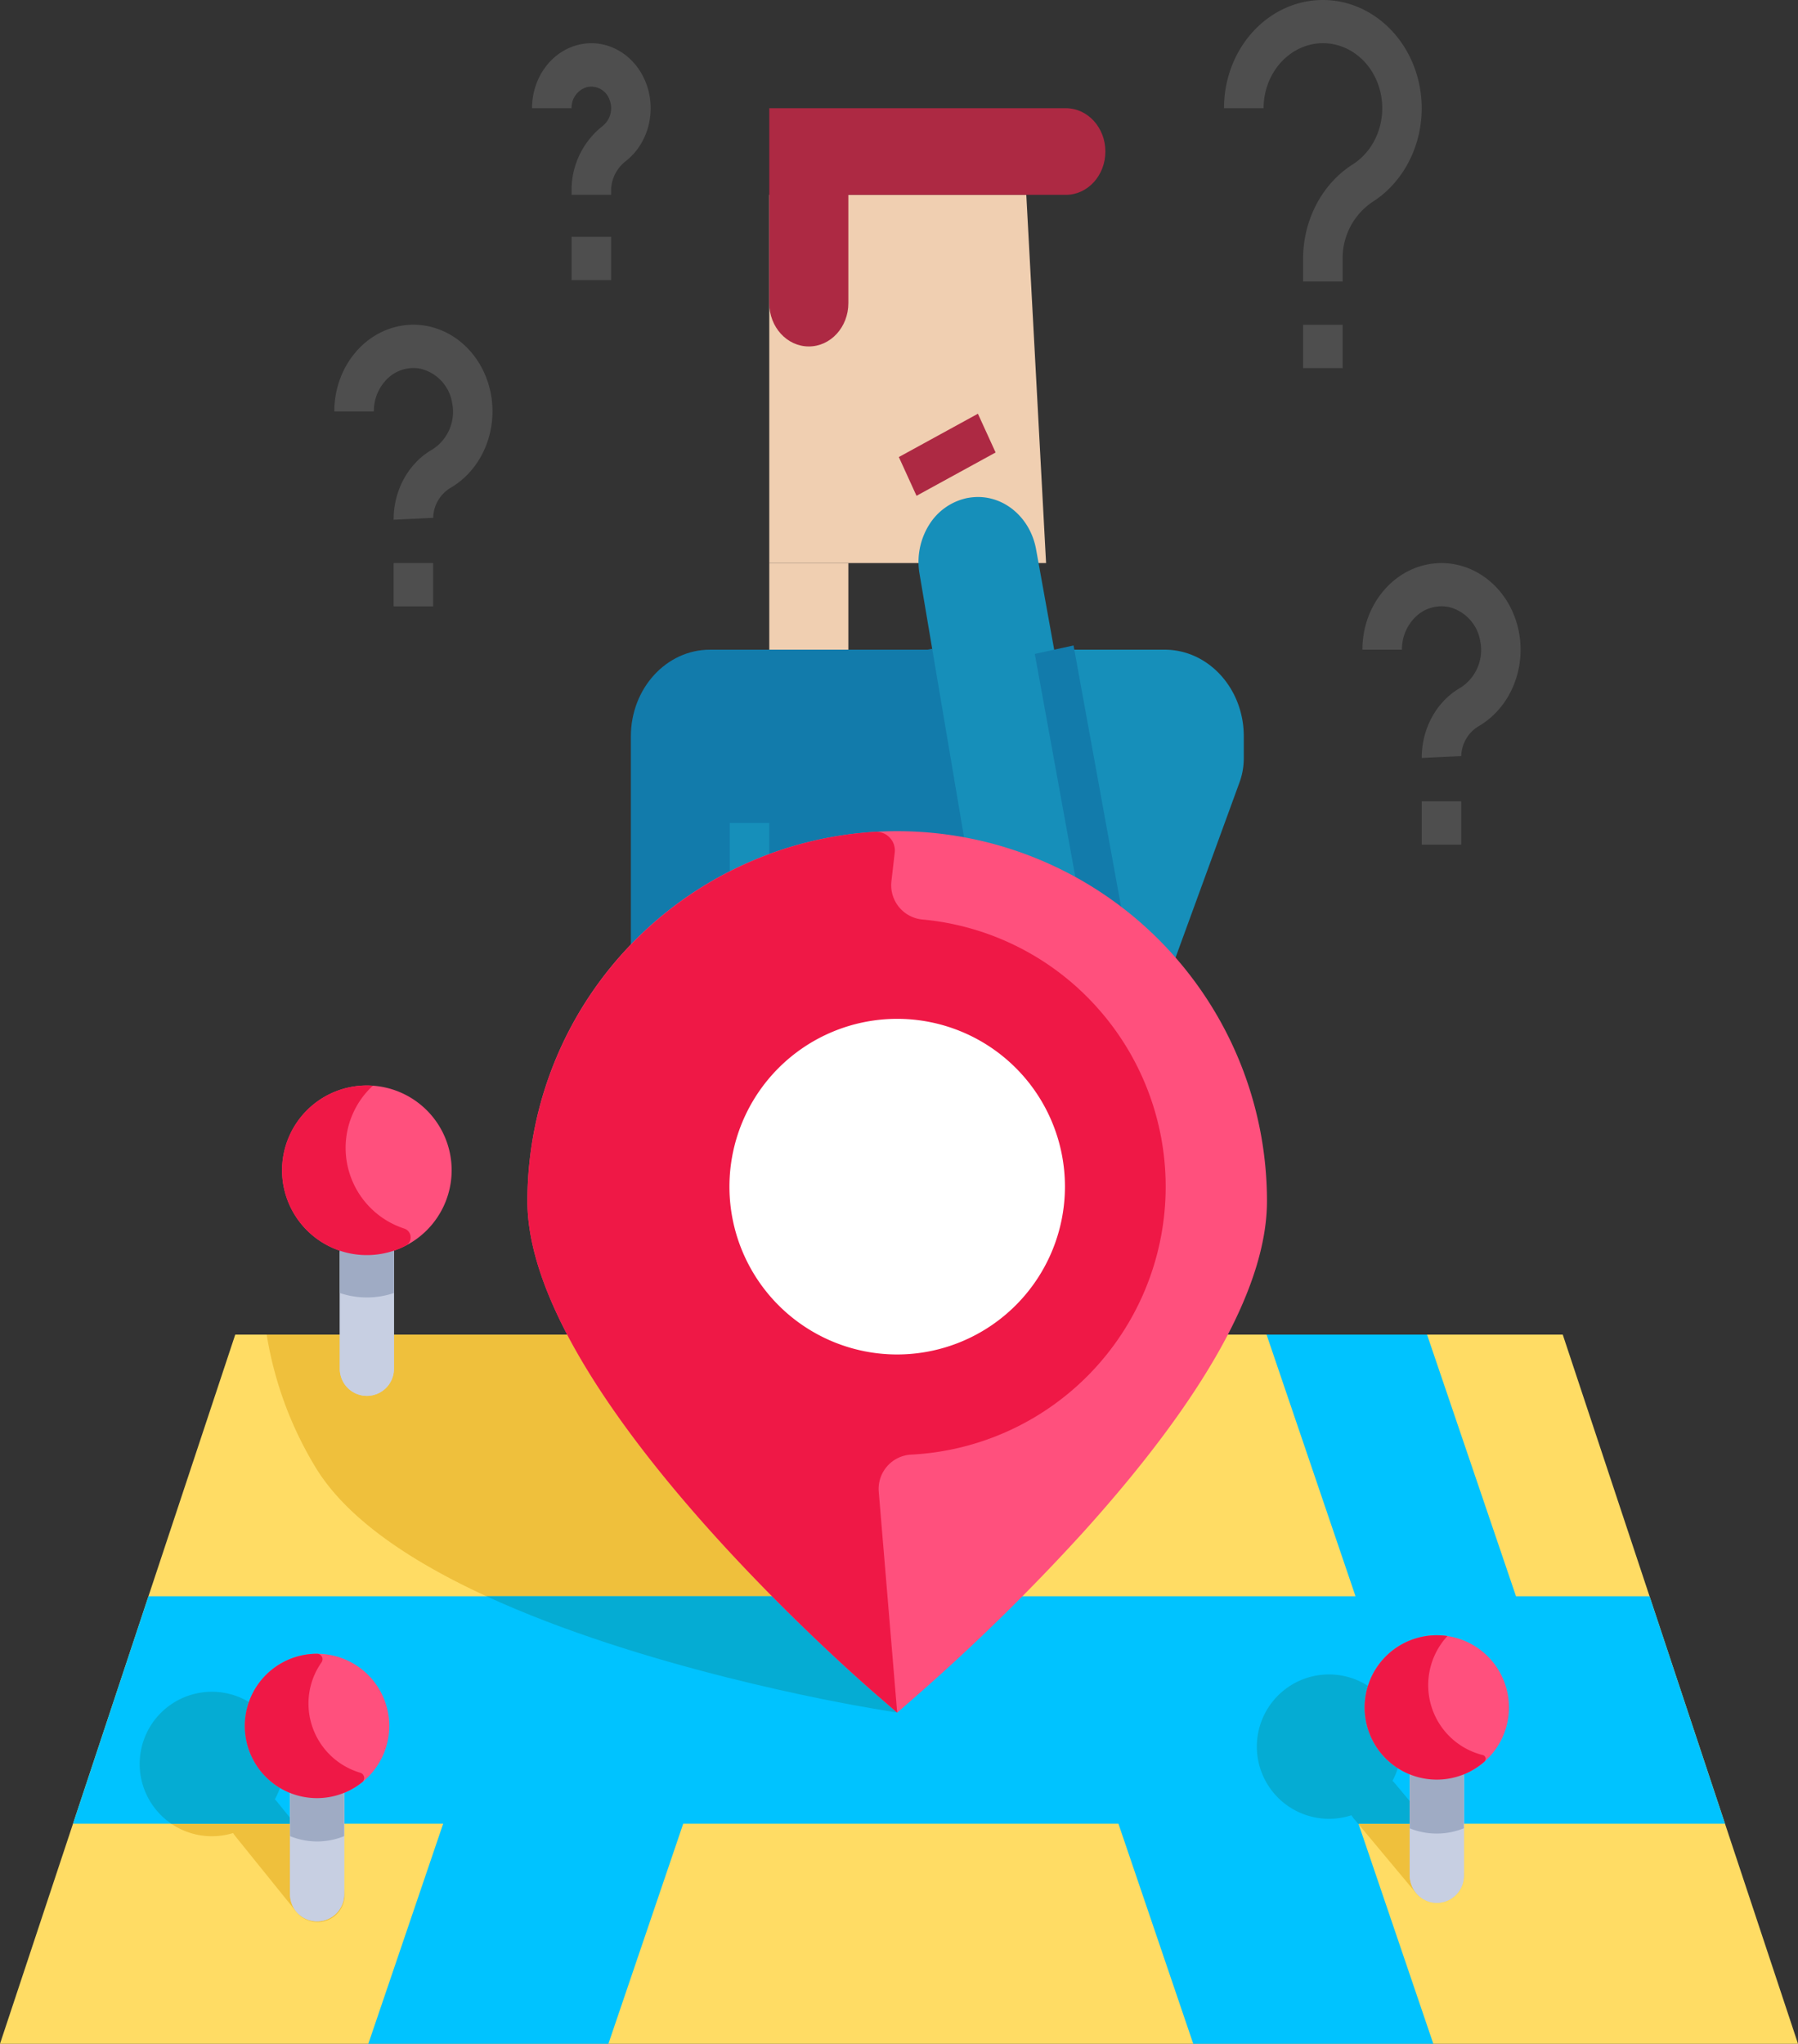 <svg xmlns="http://www.w3.org/2000/svg" width="512" height="581.776" viewBox="0 0 512 581.776">
  <rect x="0" y="0" width="512" height="581.776" fill="#333333" stroke="none"/>
  <g id="Groupe_8" data-name="Groupe 8" transform="translate(-585 -251.4)">
    <g id="question" transform="translate(680.2 251.4)">
      <path id="Tracé_1" data-name="Tracé 1" d="M215.41,176.781H176V71.969h73.19l5.63,104.812" transform="translate(-52.14 -16.504)" fill="#f0cfb1"/>
      <path id="Tracé_2" data-name="Tracé 2" d="M260.45,39.969H176V95.457c0,6.813,5.042,12.331,11.26,12.331s11.26-5.518,11.26-12.331V64.63h61.93c6.218,0,11.26-5.518,11.26-12.331s-5.042-12.331-11.26-12.331Zm0,0" transform="translate(-52.14 -9.166)" fill="#ad2943"/>
      <path id="Tracé_3" data-name="Tracé 3" d="M176,207.969h22.52v24.662H176Zm0,0" transform="translate(-52.14 -47.693)" fill="#f0cfb1"/>
      <path id="Tracé_4" data-name="Tracé 4" d="M228.426,165.147l22.517-12.331,5.036,11.03-22.52,12.331Zm0,0" transform="translate(-67.671 -35.045)" fill="#ad2943"/>
      <path id="Tracé_5" data-name="Tracé 5" d="M260.751,359.739v52.788H120V264.557c0-13.619,10.083-24.662,22.52-24.662h61.93l1.353-.247Zm0,0" transform="translate(-35.55 -54.958)" fill="#127bab"/>
      <path id="Tracé_6" data-name="Tracé 6" d="M275.018,227.035h31.471c12.437,0,22.52,11.042,22.52,24.662v6.165a20.053,20.053,0,0,1-1.182,6.846L294.44,356.142l-.393,1.048c-2.562,7.041-8.786,11.659-15.708,11.65a15.788,15.788,0,0,1-1.688-.06c-7.464-.852-13.531-6.969-14.922-15.043L240.281,226.789l-3.6-21.332a19.881,19.881,0,0,1,2.658-13.863,16.817,16.817,0,0,1,10.853-7.716,17.843,17.843,0,0,1,3.1-.307c8.137,0,15.117,6.346,16.61,15.106Zm0,0" transform="translate(-70.028 -42.097)" fill="#168fba"/>
      <path id="Tracé_7" data-name="Tracé 7" d="M160,303.969h11.26V427.277H160Zm0,0" transform="translate(-47.4 -69.708)" fill="#168fba"/>
      <path id="Tracé_8" data-name="Tracé 8" d="M283.438,240.814l11.037-2.408,14.581,80.147-11.037,2.408Zm0,0" transform="translate(-83.968 -54.673)" fill="#127bab"/>
      <g id="Groupe_1" data-name="Groupe 1" transform="translate(0 0)">
        <path id="Tracé_9" data-name="Tracé 9" d="M393.78,80.126H382.52V73.488c.069-11.069,5.5-21.263,14.262-26.778,6.881-4.464,9.96-13.6,7.37-21.9s-10.13-13.454-18.069-12.373c-7.442,1.045-13.377,7.309-14.6,15.413a21.592,21.592,0,0,0-.22,2.947H360a34.357,34.357,0,0,1,.344-4.844C362.405,11.846,373.052,1.135,386.069.084s24.983,7.83,28.914,21.459-1.21,28.428-12.415,35.755a19.258,19.258,0,0,0-8.789,16.19Zm0,0" transform="translate(-106.649 0)" fill="#4e4e4e"/>
        <path id="Tracé_10" data-name="Tracé 10" d="M392,119.969h11.26V132.3H392Zm0,0" transform="translate(-116.129 -27.512)" fill="#4e4e4e"/>
        <path id="Tracé_11" data-name="Tracé 11" d="M16.89,175.451c-.025-8.411,4.242-16.136,11.057-20.016a12.712,12.712,0,0,0,5.63-13.1,11.978,11.978,0,0,0-9.009-9.865,10.56,10.56,0,0,0-9.259,2.652,12.834,12.834,0,0,0-4.049,9.5H0c-.011-12.033,7.912-22.316,18.746-24.333s21.412,4.823,25.035,16.181S43.011,160.4,33.387,166.2a10.241,10.241,0,0,0-5.237,8.712Zm0,0" transform="translate(0 -27.505)" fill="#4e4e4e"/>
        <path id="Tracé_12" data-name="Tracé 12" d="M24,207.969H35.26V220.3H24Zm0,0" transform="translate(-7.11 -47.692)" fill="#4e4e4e"/>
        <path id="Tracé_13" data-name="Tracé 13" d="M432.89,263.46c-.025-8.411,4.242-16.136,11.057-20.017a12.712,12.712,0,0,0,5.63-13.1,11.978,11.978,0,0,0-9.009-9.865,10.56,10.56,0,0,0-9.259,2.652,12.834,12.834,0,0,0-4.049,9.5H416c0-12.027,7.934-22.3,18.762-24.306s21.4,4.838,25.022,16.2-.775,23.918-10.4,29.722a10.231,10.231,0,0,0-5.237,8.679Zm0,0" transform="translate(-123.239 -47.695)" fill="#4e4e4e"/>
        <path id="Tracé_14" data-name="Tracé 14" d="M440,295.969h11.26V308.3H440Zm0,0" transform="translate(-130.349 -67.873)" fill="#4e4e4e"/>
        <path id="Tracé_15" data-name="Tracé 15" d="M102.52,59.126H91.26v-1.62a23.177,23.177,0,0,1,8.956-18.06,6.53,6.53,0,0,0,1.812-7.493,5.523,5.523,0,0,0-6.312-3.51,6.061,6.061,0,0,0-4.456,6.021H80c0-8.724,5.567-16.259,13.358-18.087S109.041,18.937,112.3,26.9s1,17.334-5.429,22.491a10.784,10.784,0,0,0-4.352,8.119Zm0,0" transform="translate(-23.7 -3.661)" fill="#4e4e4e"/>
        <path id="Tracé_16" data-name="Tracé 16" d="M96,87.473h11.26V99.8H96Zm0,0" transform="translate(-28.44 -20.06)" fill="#4e4e4e"/>
      </g>
    </g>
    <g id="maps" transform="translate(585 404.588)">
      <path id="Tracé_17" data-name="Tracé 17" d="M445.012,226.721H66.988L0,428.588H512Z" fill="#ffdc64"/>
      <g id="Groupe_2" data-name="Groupe 2">
        <path id="Tracé_18" data-name="Tracé 18" d="M415.065,375.821l-17.871-21.389a7.965,7.965,0,0,0-.67-.7A20.542,20.542,0,0,0,367.4,326.666a21.187,21.187,0,0,0-2.137,1.566,20.555,20.555,0,0,0,19.577,35.3,8.465,8.465,0,0,0,.691.97l17.543,21a7.862,7.862,0,0,0,9.617,2.108A7.712,7.712,0,0,0,415.065,375.821Z" fill="#efc03c"/>
        <path id="Tracé_19" data-name="Tracé 19" d="M96.431,381.4,78.924,359.718a7.548,7.548,0,0,0-.665-.715A20.545,20.545,0,1,0,66.375,368.6a7.772,7.772,0,0,0,.559.8l17.507,21.688a7.7,7.7,0,1,0,11.99-9.68Z" fill="#efc03c"/>
        <path id="Tracé_20" data-name="Tracé 20" d="M255.485,334.322l2.157-6.8a584.719,584.719,0,0,0,16.428-64.48q3.747-19.62,5.287-36.315H75.945A104.747,104.747,0,0,0,89.889,264.55c27.564,45.37,145.23,66.346,158.557,68.589Z" fill="#efc03c"/>
      </g>
      <path id="Tracé_21" data-name="Tracé 21" d="M491.2,365.922,469.727,301.2H431.7l-25.331-74.48h-45.7L386,301.2H42.272L20.8,365.922h105.4l-21.313,62.666h68.362l21.313-62.666H318.476l21.312,62.666H408.15l-21.313-62.666Z" fill="#00c3ff"/>
      <g id="Groupe_3" data-name="Groupe 3">
        <path id="Tracé_22" data-name="Tracé 22" d="M397.194,354.433a7.965,7.965,0,0,0-.67-.7A20.542,20.542,0,0,0,367.4,326.667a21.074,21.074,0,0,0-2.137,1.566,20.555,20.555,0,0,0,19.577,35.3,8.32,8.32,0,0,0,.691.971l1.39,1.663-.085-.25h19.957Z" fill="#05acd3"/>
        <path id="Tracé_23" data-name="Tracé 23" d="M78.923,359.717a7.548,7.548,0,0,0-.665-.715,20.556,20.556,0,1,0-29.506,6.92H83.933Z" fill="#05acd3"/>
        <path id="Tracé_24" data-name="Tracé 24" d="M248.446,333.137l7.04,1.185,2.157-6.8c1.926-6.075,4.7-15.23,7.651-26.315H138.546C182.835,321.558,239.443,331.622,248.446,333.137Z" fill="#05acd3"/>
      </g>
      <path id="Tracé_25" data-name="Tracé 25" d="M250.084,329.655c-10.225-8.836-99.9-87.857-99.9-140.943a105.3,105.3,0,1,1,210.6,0c0,24.1-17.631,55.842-52.4,94.337a584.562,584.562,0,0,1-47.519,46.578l-5.377,4.7Z" fill="#ff507d"/>
      <path id="Tracé_26" data-name="Tracé 26" d="M312.551,133.751a76.09,76.09,0,0,0-49.908-25.2,9.8,9.8,0,0,1-8.8-10.9l.941-8.153a5.31,5.31,0,0,0-5.6-5.9,105.436,105.436,0,0,0-99,105.114c0,53.086,89.672,132.107,99.9,140.943l5.4,4.667L250.239,271.5a9.775,9.775,0,0,1,9.211-10.622,76.375,76.375,0,0,0,53.1-127.126Z" fill="#ef1846"/>
      <path id="Tracé_27" data-name="Tracé 27" d="M255.486,232.371a47.77,47.77,0,1,1,47.77-47.77A47.824,47.824,0,0,1,255.486,232.371Z" fill="#fff"/>
      <path id="SVGCleanerId_0" d="M104.471,244.15a7.7,7.7,0,0,1-7.705-7.705V203.571a7.705,7.705,0,0,1,15.41,0v32.874A7.7,7.7,0,0,1,104.471,244.15Z" fill="#c7cfe2"/>
      <path id="SVGCleanerId_1" d="M90.3,393.727a7.7,7.7,0,0,1-7.705-7.7V358.15a7.705,7.705,0,0,1,15.41,0v27.872A7.7,7.7,0,0,1,90.3,393.727Z" fill="#c7cfe2"/>
      <path id="SVGCleanerId_2" d="M407.475,388.28a7.863,7.863,0,0,1-6.028-7.784v-27.36a7.863,7.863,0,0,1,6.028-7.784,7.714,7.714,0,0,1,9.381,7.528v27.872A7.714,7.714,0,0,1,407.475,388.28Z" fill="#c7cfe2"/>
      <g id="Groupe_4" data-name="Groupe 4">
        <path id="SVGCleanerId_0_1_" d="M104.471,244.15a7.7,7.7,0,0,1-7.705-7.705V203.571a7.705,7.705,0,0,1,15.41,0v32.874A7.7,7.7,0,0,1,104.471,244.15Z" fill="#c7cfe2"/>
      </g>
      <g id="Groupe_5" data-name="Groupe 5">
        <path id="SVGCleanerId_1_1_" d="M90.3,393.727a7.7,7.7,0,0,1-7.705-7.7V358.15a7.705,7.705,0,0,1,15.41,0v27.872A7.7,7.7,0,0,1,90.3,393.727Z" fill="#c7cfe2"/>
      </g>
      <g id="Groupe_6" data-name="Groupe 6">
        <path id="SVGCleanerId_2_1_" d="M407.475,388.28a7.863,7.863,0,0,1-6.028-7.784v-27.36a7.863,7.863,0,0,1,6.028-7.784,7.714,7.714,0,0,1,9.381,7.528v27.872A7.714,7.714,0,0,1,407.475,388.28Z" fill="#c7cfe2"/>
      </g>
      <path id="Tracé_28" data-name="Tracé 28" d="M104.471,204.085a24.142,24.142,0,1,1,24.142-24.142A24.169,24.169,0,0,1,104.471,204.085Z" fill="#ff507d"/>
      <path id="Tracé_29" data-name="Tracé 29" d="M104.471,195.867a7.7,7.7,0,0,0-7.705,7.705v11.3a24.044,24.044,0,0,0,15.41,0v-11.3A7.7,7.7,0,0,0,104.471,195.867Z" fill="#9fabc4"/>
      <path id="Tracé_30" data-name="Tracé 30" d="M90.3,358.664a20.546,20.546,0,1,1,20.546-20.546A20.569,20.569,0,0,1,90.3,358.664Z" fill="#ff507d"/>
      <path id="Tracé_31" data-name="Tracé 31" d="M90.3,350.446a7.7,7.7,0,0,0-7.705,7.7V369.48a20.388,20.388,0,0,0,15.41,0V358.15A7.7,7.7,0,0,0,90.3,350.446Z" fill="#9fabc4"/>
      <path id="Tracé_32" data-name="Tracé 32" d="M409.152,353.393a20.913,20.913,0,0,1-2.643-.168,20.548,20.548,0,0,1,2.644-40.924,20.925,20.925,0,0,1,2.643.168,20.548,20.548,0,0,1-2.644,40.924Z" fill="#ff507d"/>
      <path id="Tracé_33" data-name="Tracé 33" d="M416.856,352.879a7.714,7.714,0,0,0-9.381-7.528,7.863,7.863,0,0,0-6.028,7.784v14.126a20.48,20.48,0,0,0,5.062,1.318,21.115,21.115,0,0,0,2.643.168h0a20.489,20.489,0,0,0,7.7-1.509V352.879Z" fill="#9fabc4"/>
      <g id="Groupe_7" data-name="Groupe 7">
        <path id="Tracé_34" data-name="Tracé 34" d="M98.42,173.574a24.08,24.08,0,0,1,7.753-17.706c-.563-.039-1.129-.067-1.7-.067a24.143,24.143,0,1,0,11.034,45.607,2.652,2.652,0,0,0-.4-4.878A24.172,24.172,0,0,1,98.42,173.574Z" fill="#ef1846"/>
        <path id="Tracé_35" data-name="Tracé 35" d="M87.843,331.747a20.368,20.368,0,0,1,3.7-11.719,1.549,1.549,0,0,0-1.215-2.457H90.3a20.546,20.546,0,1,0,12.844,36.548,1.556,1.556,0,0,0-.577-2.692A20.554,20.554,0,0,1,87.843,331.747Z" fill="#ef1846"/>
        <path id="Tracé_36" data-name="Tracé 36" d="M406.866,329.127a20.6,20.6,0,0,1,4.956-16.22c.113-.128.232-.25.348-.375-.125-.018-.248-.047-.375-.064a21.139,21.139,0,0,0-2.643-.168,20.547,20.547,0,0,0-2.644,40.924,21.115,21.115,0,0,0,2.643.168h0a20.536,20.536,0,0,0,13.564-5.131,1.088,1.088,0,0,0-.489-1.864A20.463,20.463,0,0,1,406.866,329.127Z" fill="#ef1846"/>
      </g>
    </g>
  </g>
</svg>
